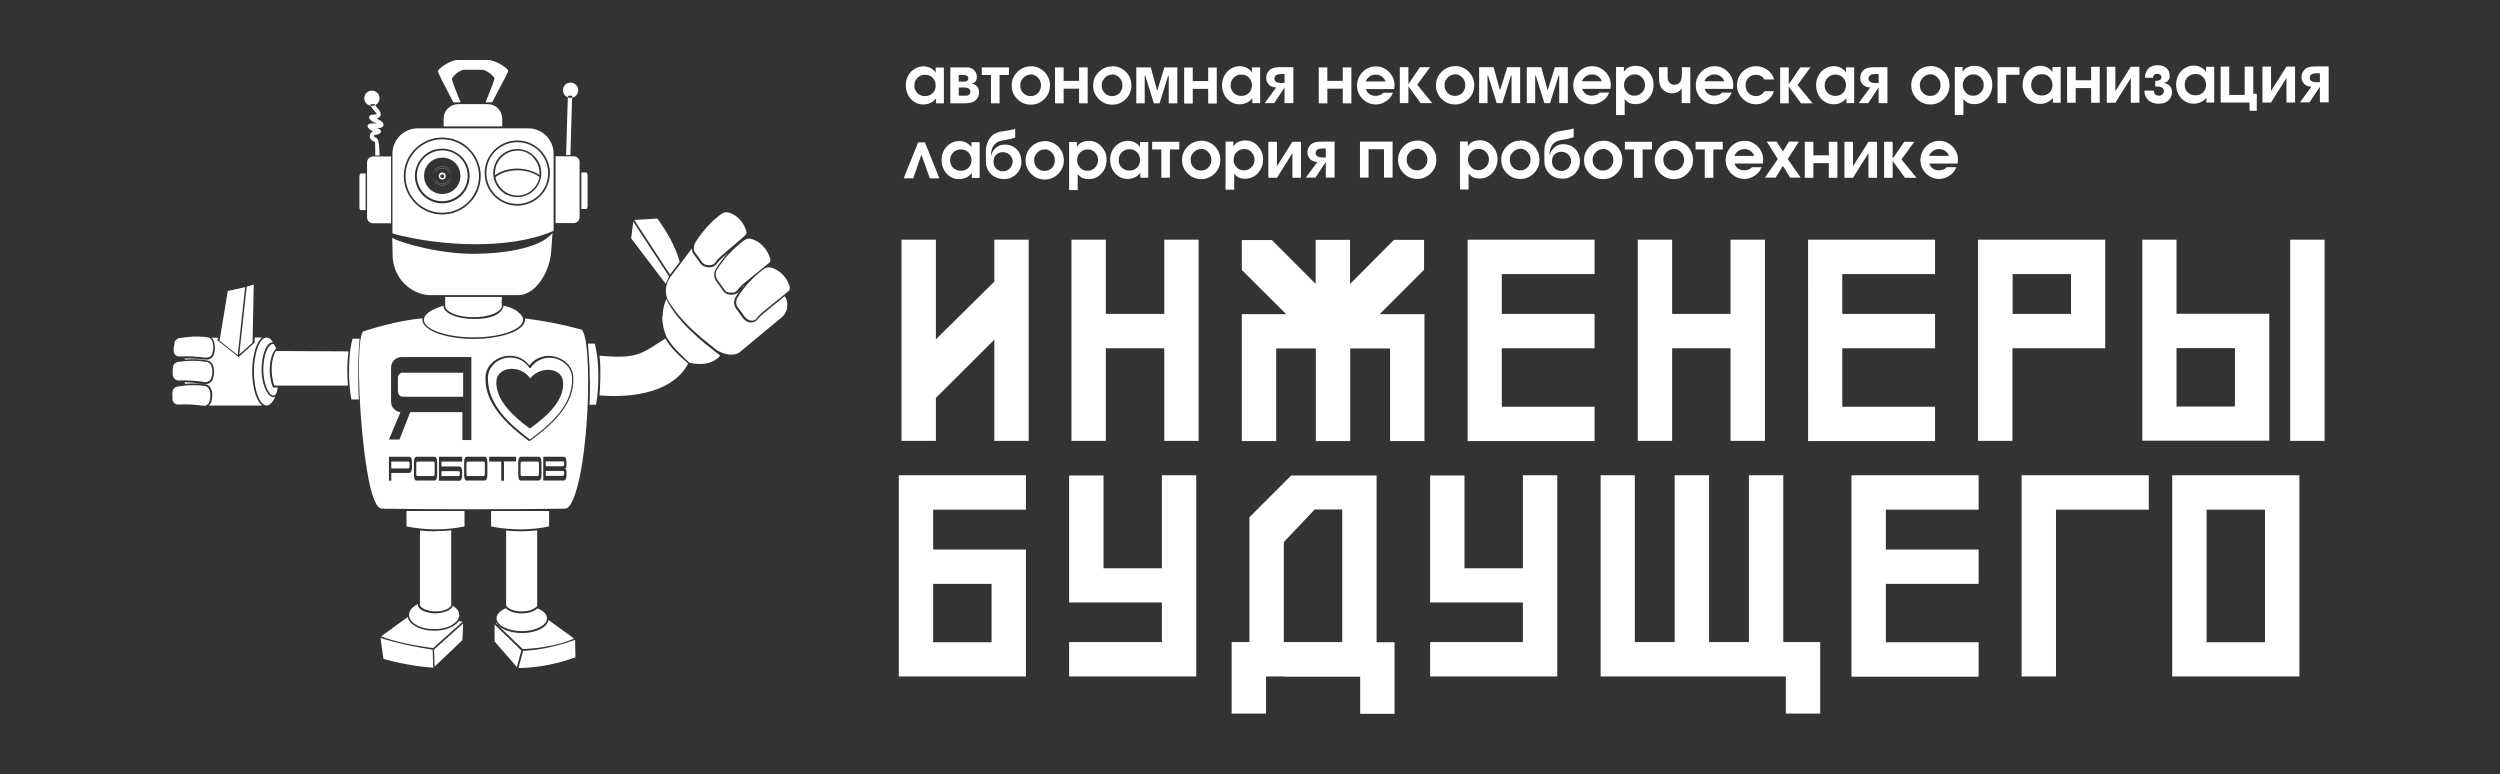 <?xml version="1.0" encoding="UTF-8"?> <svg xmlns="http://www.w3.org/2000/svg" viewBox="0 0 127.98 39.63"><rect x="0" y="0" width="127.98" height="39.63" fill="#333333" stroke="none"/><defs><style>.c{fill:#fff;fill-rule:evenodd;}</style></defs><g id="a"></g><g id="b"><path class="c" d="M20.17,12.22l-.09-.04v.02l.02,.89c.01,.57,.24,1.06,.58,1.41,.37,.38,.87,.61,1.36,.61h4.47c.43,0,.82-.26,1.12-.66,.33-.43,.55-1.02,.59-1.61l.06-.87v-.04c-.69,.86-2.81,1.05-3.82,1.06-1.84,.06-3.96-.57-4.31-.78m6.33-4.58c.34,0,.65,.14,.87,.36,.22,.22,.36,.53,.36,.87s-.14,.65-.36,.87c-.22,.22-.53,.36-.87,.36s-.65-.14-.87-.36c-.22-.22-.36-.53-.36-.87s.14-.65,.36-.87c.22-.22,.53-.36,.87-.36Zm1.12,.11c-.29-.29-.68-.46-1.12-.46s-.83,.18-1.12,.46c-.29,.29-.46,.68-.46,1.12s.18,.83,.46,1.12c.29,.29,.68,.46,1.12,.46s.83-.18,1.12-.46c.29-.29,.46-.68,.46-1.12s-.18-.83-.46-1.12Zm-1.12-.55c.46,0,.88,.19,1.18,.49s.49,.72,.49,1.18-.19,.88-.49,1.18c-.3,.3-.72,.49-1.18,.49s-.88-.19-1.18-.49c-.3-.3-.49-.72-.49-1.18s.19-.88,.49-1.18c.3-.3,.72-.49,1.18-.49Zm-2.92,.89c-.24-.24-.56-.38-.92-.38s-.69,.15-.92,.38c-.24,.24-.38,.56-.38,.92s.15,.69,.38,.92c.24,.24,.56,.38,.92,.38s.69-.15,.92-.38c.24-.24,.38-.56,.38-.92s-.15-.69-.38-.92Zm-.92-.47c.38,0,.73,.16,.99,.41,.25,.25,.41,.6,.41,.99s-.16,.73-.41,.99c-.25,.25-.6,.41-.99,.41s-.73-.16-.99-.41c-.25-.25-.41-.6-.41-.99s.16-.73,.41-.99,.6-.41,.99-.41Zm1.33,.07c-.34-.34-.81-.55-1.33-.55s-.99,.21-1.33,.55c-.34,.34-.55,.81-.55,1.33s.21,.99,.55,1.33c.34,.34,.81,.55,1.33,.55s.99-.21,1.33-.55c.34-.34,.55-.81,.55-1.33s-.21-.99-.55-1.33Zm-1.33-.64c.54,0,1.04,.22,1.39,.58,.36,.36,.58,.85,.58,1.39s-.22,1.04-.58,1.39c-.36,.36-.85,.58-1.39,.58s-1.04-.22-1.39-.58c-.36-.36-.58-.85-.58-1.39s.22-1.04,.58-1.39c.36-.36,.85-.58,1.39-.58Zm.28,1.69c-.07-.07-.17-.12-.28-.12s-.21,.04-.28,.12c-.07,.07-.12,.17-.12,.28s.04,.21,.12,.28c.07,.07,.17,.12,.28,.12s.21-.04,.28-.12c.07-.07,.12-.17,.12-.28s-.04-.21-.12-.28Zm-.28-.2c.13,0,.25,.05,.34,.14,.09,.09,.14,.21,.14,.34s-.05,.25-.14,.34c-.09,.09-.21,.14-.34,.14s-.25-.05-.34-.14c-.09-.09-.14-.21-.14-.34s.05-.25,.14-.34c.09-.09,.21-.14,.34-.14Zm.07,.42s-.04-.03-.07-.03-.05,.01-.07,.03c-.02,.02-.03,.04-.03,.07s.01,.05,.03,.07c.02,.02,.04,.03,.07,.03s.05-.01,.07-.03c.02-.02,.03-.04,.03-.07s-.01-.05-.03-.07Zm-.07-.12s.1,.02,.13,.05c.03,.03,.05,.08,.05,.13s-.02,.1-.05,.13c-.03,.03-.08,.05-.13,.05s-.1-.02-.13-.05c-.03-.03-.05-.08-.05-.13s.02-.1,.05-.13c.03-.03,.08-.05,.13-.05Zm.6-.42c-.15-.15-.36-.25-.6-.25s-.44,.09-.6,.25c-.15,.15-.25,.36-.25,.6s.09,.44,.25,.6c.15,.15,.36,.25,.6,.25s.44-.09,.6-.25c.15-.15,.25-.36,.25-.6s-.09-.44-.25-.6Zm3.81-1.84h-5.67c-.35,0-.68,.15-.91,.38-.23,.23-.38,.56-.38,.91v4.08l.07,.03c2.37,.64,5.88,.82,8.1-.12l.08-.04v-3.95c0-.35-.15-.68-.38-.91-.23-.23-.56-.38-.91-.38Zm-3.81,1.84c-.15-.15-.36-.25-.6-.25s-.44,.09-.6,.25c-.15,.15-.25,.36-.25,.6s.09,.44,.25,.6c.15,.15,.36,.25,.6,.25s.44-.09,.6-.25c.15-.15,.25-.36,.25-.6s-.09-.44-.25-.6m-.6-.34c.26,0,.49,.1,.66,.27s.27,.4,.27,.66-.1,.49-.27,.66c-.17,.17-.4,.27-.66,.27s-.49-.1-.66-.27c-.17-.17-.27-.4-.27-.66s.1-.49,.27-.66c.17-.17,.4-.27,.66-.27Zm.28,.65c-.07-.07-.17-.12-.28-.12s-.21,.04-.28,.12c-.07,.07-.12,.17-.12,.28s.04,.21,.12,.28c.07,.07,.17,.12,.28,.12s.21-.04,.28-.12c.07-.07,.12-.17,.12-.28s-.04-.21-.12-.28m-.28-.2c.13,0,.25,.05,.34,.14,.09,.09,.14,.21,.14,.34s-.05,.25-.14,.34c-.09,.09-.21,.14-.34,.14s-.25-.05-.34-.14c-.09-.09-.14-.21-.14-.34s.05-.25,.14-.34c.09-.09,.21-.14,.34-.14Zm2.72,.55c.04,.23,.16,.44,.32,.6,.21,.21,.49,.34,.81,.34s.6-.13,.81-.34c.16-.16,.28-.38,.32-.61-.3-.22-.72-.35-1.15-.34-.4,0-.8,.11-1.11,.35m1.94-1.02c-.21-.21-.49-.34-.81-.34s-.6,.13-.81,.34c-.21,.21-.34,.49-.34,.81,0,.04,0,.07,0,.11,.32-.23,.73-.34,1.12-.34,.43,0,.85,.12,1.16,.33,0-.03,0-.07,0-.1,0-.32-.13-.6-.34-.81Zm-2.34-2.72c.21,0,.4,.08,.53,.22,.14,.14,.22,.32,.22,.53v.39h-3v-.39c0-.21,.08-.4,.22-.53,.14-.14,.32-.22,.53-.22h1.49m-1.74-.09c-.04-.08-.12-.24-.22-.42-.25-.48-.6-1.15-.58-1.19,.07-.11,.26-.26,.46-.37,.19-.11,.4-.19,.53-.19h1.61c.13,0,.35,.08,.56,.19,.2,.11,.38,.24,.45,.35,.02,.03-.32,.68-.58,1.16-.11,.21-.2,.38-.24,.47h-.34c.03-.07,.07-.18,.12-.31,.15-.37,.35-.88,.33-.93-.05-.09-.16-.2-.28-.28-.13-.09-.27-.15-.35-.15h-.92c-.09,0-.22,.07-.34,.15-.12,.09-.24,.21-.28,.3-.03,.06,.18,.58,.33,.95l.11,.27h-.35m6.13,2.76c.09,0,.16,.03,.22,.09,.06,.06,.09,.13,.09,.22v2.8c0,.09-.03,.16-.09,.22-.06,.06-.13,.09-.22,.09h-.92v-3.42h.92m.65,.82s.03,.01,.04,.04c.02,.03,.03,.07,.03,.12v1.57s-.01,.09-.03,.12c-.01,.02-.03,.03-.04,.03h-.25v-1.87h.25m-9.99,2.6h-.92c-.09,0-.16-.03-.22-.09-.06-.06-.09-.13-.09-.22v-2.8c0-.09,.03-.16,.09-.22,.06-.06,.13-.09,.22-.09h.92v3.42Zm9.27-6.52l-.09,3.03h-.22l.09-3.04h.22Zm-.08-.68c.21,0,.39,.17,.39,.39s-.17,.39-.39,.39-.39-.17-.39-.39,.17-.39,.39-.39m-10.04,1.08s.07,.13,.14,.21c.07,.08,.13,.15,.16,.23,.05,.13,.02,.24-.17,.32h-.02s.32,.14,.35,.28c.02,.09-.03,.17-.18,.2-.03,0-.09,0-.16,0,.09,.03,.2,.09,.21,.16,.01,.09-.06,.17-.31,.2-.02,0-.03,.01-.04,.02,0,0,0,.02,0,.03,0,.01,0,.02,0,.03,.01,.02,.04,.04,.08,.05,.19,.04,.19,.6,.2,.85v.07h-.22v-.07c0-.19,0-.63-.02-.63-.11-.03-.19-.09-.23-.16-.02-.04-.03-.09-.03-.14,0-.05,.02-.09,.04-.14,.03-.04,.07-.08,.12-.1h-.01c-.24-.13-.29-.23-.25-.32,.06-.11,.3-.09,.47-.07l-.18-.08c-.22-.12-.25-.22-.21-.3,.05-.1,.27-.09,.35-.09,.02,0,.03-.02,.03-.02-.02-.04-.07-.1-.12-.16-.1-.11-.2-.22-.2-.35h.22Zm7.34,10.66c.17,.12,.27,.26,.27,.4,0,.24-.28,.46-.73,.63-.46,.17-1.1,.27-1.81,.27s-1.35-.11-1.81-.27c-.45-.16-.73-.39-.73-.63,0-.14,.1-.28,.27-.4,.18-.12,.43-.23,.73-.32h0c0,.2,.18,.37,.47,.49,.28,.12,.66,.19,1.08,.19,.17,0,.53,0,.86-.1,.32-.09,.61-.26,.67-.59,.31,.08,.57,.19,.74,.32m-.83-.76c0,.13-.02,.3,0,.42v.03c0,.16-.16,.3-.41,.41-.27,.11-.63,.18-1.04,.18s-.78-.07-1.04-.18c-.25-.11-.41-.25-.41-.41v-.45h2.9m-5.06,3.88h3.08v1.23h-3.08c-.15,0-.26-.12-.26-.27v-.7c0-.15,.12-.27,.26-.27m-.08-.79h3.58v4.25h-.46v-1.43h-2.67l-.55,1.4h-.54l.59-1.4c-.27-.03-.48-.25-.48-.53v-1.76c0-.29,.24-.53,.53-.53Zm8.3,6.32h-1.04v-1.22h1.04c.1,0,.15,.1,.15,.29v.14c0,.1-.03,.16-.08,.18,.05,.02,.08,.07,.08,.17v.15c0,.19-.05,.29-.15,.29Zm-.02-.24s.05-.03,.05-.1v-.05c0-.07-.02-.1-.05-.1h-.89v.25h.89Zm-.89-.49h.89s.05-.03,.05-.1v-.05c0-.06-.02-.1-.05-.1h-.89v.25Zm-1.26,.74c-.1,0-.15-.1-.15-.3v-.64c0-.2,.05-.29,.15-.29h.89c.1,0,.15,.1,.15,.3v.63c0,.19-.05,.29-.15,.29h-.89Zm.91-.34v-.54c0-.07-.02-.1-.05-.1h-.84s-.05,.03-.05,.1v.54c0,.07,.02,.1,.05,.1h.84s.05-.03,.05-.1Zm-1.78,.34h-.15v-.98h-.62v-.25h1.38v.24h-.62v.98Zm-1.9,0c-.1,0-.15-.1-.15-.3v-.64c0-.2,.05-.29,.15-.29h.89c.1,0,.15,.1,.15,.3v.63c0,.19-.05,.29-.15,.29h-.89Zm.91-.34v-.54c0-.07-.02-.1-.05-.1h-.84s-.05,.03-.05,.1v.54c0,.07,.02,.1,.05,.1h.84s.05-.03,.05-.1Zm-2.22,.1h.89s.05-.03,.05-.1v-.05c0-.06-.02-.1-.05-.1h-.89v.25Zm1.06-.06c0,.2-.05,.3-.15,.3h-1.04v-1.23h1.19v.25h-1.06v.25h.91c.1,0,.15,.1,.15,.29v.14Zm-2.32,.3c-.1,0-.15-.1-.15-.3v-.64c0-.2,.05-.29,.15-.29h.89c.1,0,.15,.1,.15,.3v.63c0,.19-.05,.29-.15,.29h-.89Zm.91-.34v-.54c0-.07-.02-.1-.05-.1h-.84s-.05,.03-.05,.1v.54c0,.07,.02,.1,.05,.1h.84s.05-.03,.05-.1Zm-2.22-.05v.39h-.12v-1.23h1.03c.1,0,.15,.1,.15,.29v.24c0,.2-.05,.3-.15,.3h-.91Zm.89-.59h-.89v.35h.89s.05-.04,.05-.1v-.15c0-.06-.02-.1-.05-.1Zm6.18-4.92c.17-.23,.39-.37,.63-.44,.23-.07,.48-.07,.72,0,.23,.06,.45,.19,.61,.36,.17,.18,.28,.43,.29,.71,.03,.66-.22,1.25-.63,1.78-.41,.53-.98,1.01-1.59,1.45-.02,.01-.04,.01-.06,0-.56-.41-1.12-.88-1.54-1.42-.42-.54-.7-1.15-.68-1.81,0-.29,.12-.54,.29-.72,.16-.17,.37-.3,.6-.36,.23-.06,.48-.07,.71,0,.25,.07,.48,.22,.66,.46Zm-7.03-2.15c-.51,.11-1,.25-1.48,.41-.33,.32-.26,3.61,.06,6.15,.09,.69,.19,1.33,.31,1.84,.12,.5,.27,.84,.41,1l.15,.08c2.36,.04,6.86,.04,9.38,0,.13,0,.23-.08,.34-.28,.32-.56,.56-1.76,.7-3.11,.15-1.35,.2-2.85,.15-3.99-.04-.97-.15-1.68-.33-1.79-.47-.13-.95-.24-1.44-.34-.48-.09-.96-.17-1.44-.23,0,.02,0,.04,0,.06,0,.28-.3,.53-.79,.71-.47,.17-1.13,.28-1.84,.28s-1.37-.11-1.84-.28c-.49-.18-.79-.43-.79-.71,0-.02,0-.05,0-.07h0c-.53,.06-1.05,.15-1.55,.26Zm10.38,1.04c.1,.36,.17,.91,.18,1.49,.01,.57-.03,1.16-.12,1.63h-.33c.02-.54,.03-1.03,.01-1.54-.01-.51-.05-1.02-.09-1.59h.36m3.6-.27c.26,.49,.68,.86,1.03,1.17l.14,.12c-1.02,1.94-4.15,1.67-4.54,1.63,.02-.23,.09-1.4,0-2.03,1.76,.16,2.09-.05,3.06-.68l.33-.21m-.16-1.11c0-.29,.06-.6,.19-.9,.27,.56,.71,1.1,1.2,1.58,.51,.5,1.07,.94,1.56,1.31-.12,.16-.34,.31-.64,.39-.25,.06-.56,.07-.92-.02h-.02c-.44-.42-.89-.82-1.17-1.33-.13-.3-.22-.65-.22-1.03m4.18-1.6c-.15,.18-.28,.36-.41,.57-.06,.1-.09,.21-.09,.32,0,.11,.04,.22,.11,.31l.33,.46s.07,.09,.12,.12c.08,.07,.18,.11,.27,.12,.1,0,.19-.01,.28-.07,.03-.02,.06-.05,.08-.08,.02-.03,.08-.09,.13-.14,.04-.05,.09-.09,.11-.11l1.16-.95c.04,.06,.06,.11,.09,.17,.04,.1,.05,.22,.04,.34,0,.12-.04,.23-.09,.33-.05,.1-.12,.19-.21,.26l-2.12,1.76c-.14,.12-.35,.15-.56,.13-.25-.03-.51-.13-.68-.27-.49-.38-.93-.74-1.33-1.13-.4-.39-.77-.82-1.1-1.36-.1-.16-.13-.38-.12-.59,.02-.23,.1-.46,.23-.62l1.1-1.46c0,.1,.02,.19,.08,.27l.36,.5s.06,.07,.1,.1c.09,.06,.21,.09,.32,.1,.12,0,.23-.02,.32-.09,.03-.02,.06-.05,.09-.09,.02-.03,.07-.09,.12-.15,.04-.05,.08-.09,.11-.11l.34-.29c-.22,.24-.42,.5-.61,.8-.06,.1-.09,.21-.09,.32,0,.11,.04,.22,.11,.32l.37,.52c.06,.08,.14,.13,.23,.15,.11,.03,.24,.02,.34,0,.12-.02,.21-.13,.31-.25,.06-.07,.11-.14,.17-.19l.02-.02m-3.86-.46l-.17,.38-1.77-2.33,.11-.85,1.83,2.8Zm-.59-2.95c.26,.36,.49,.72,.68,1.08,.19,.37,.35,.74,.46,1.12l-.5,.66-1.83-2.8,1.19-.07Zm1.92,1.73c-.05-.07-.07-.16-.06-.25,0-.11,.05-.23,.11-.32,.17-.27,.37-.52,.57-.75,.23-.25,.47-.46,.72-.65,.07-.05,.14-.08,.21-.09,.08-.01,.15,0,.23,.03,.23,.08,.4,.21,.53,.36,.17,.19,.27,.4,.32,.58,.01,.04,.01,.08,0,.12-.01,.04-.04,.07-.07,.1l-1.29,1.11s-.07,.07-.12,.12c-.05,.06-.1,.12-.12,.16-.02,.03-.04,.05-.06,.06-.07,.05-.17,.07-.26,.07-.1,0-.2-.03-.27-.08-.03-.02-.06-.05-.08-.08l-.36-.5m1.15,1.4c-.06-.08-.09-.18-.09-.27,0-.09,.02-.19,.08-.27,.18-.29,.38-.55,.6-.78,.24-.26,.49-.48,.75-.68,.07-.05,.14-.08,.22-.1,.08-.01,.16,0,.24,.03,.24,.09,.42,.22,.56,.38,.18,.2,.28,.42,.34,.61,.01,.04,.01,.09,0,.13-.01,.04-.04,.08-.07,.1l-1.33,1.08c-.07,.06-.13,.13-.19,.2-.08,.1-.17,.2-.25,.22-.09,.01-.21,.02-.31,0-.07-.02-.14-.06-.18-.12l-.37-.52m1.05,1.42c-.06-.08-.09-.17-.09-.26,0-.09,.02-.18,.07-.27,.18-.28,.37-.54,.59-.77,.23-.25,.48-.47,.74-.67,.07-.05,.14-.08,.22-.09,.08-.01,.16,0,.24,.03,.23,.09,.41,.22,.55,.37,.17,.19,.28,.41,.33,.6,.01,.04,.01,.09,0,.12-.01,.04-.04,.07-.07,.1l-1.38,1.12s-.07,.07-.12,.12c-.05,.06-.11,.12-.13,.15-.02,.02-.04,.05-.06,.06-.06,.05-.14,.06-.22,.05-.08,0-.16-.04-.23-.1-.04-.03-.07-.06-.1-.1l-.33-.46m-14.01,11.2c-.47,.1-.96,.15-1.47,.15s-.99-.05-1.5-.15v-.79h2.97v.79Zm4.33,0c-.47,.1-.96,.15-1.47,.15s-.99-.05-1.5-.15v-.79h2.97v.79Zm-5.79,.24c.26,0,.53-.01,.78-.04v3.85c-.04,.06-.1,.11-.16,.15-.18,.11-.42,.16-.67,.15-.24,0-.48-.07-.64-.17-.05-.04-.1-.08-.13-.12v-3.85c.25,.03,.53,.04,.81,.04m1.1,4c.06,.09,.1,.18,.1,.28,0,.2-.14,.37-.37,.51-.23,.14-.56,.22-.92,.22s-.68-.08-.91-.22c-.23-.13-.37-.31-.37-.51,0-.12,.05-.22,.13-.32,.08-.09,.19-.17,.33-.24v.12h0c.04,.07,.09,.13,.16,.17,.17,.12,.43,.18,.69,.19,.26,0,.52-.05,.72-.16,.08-.05,.15-.11,.2-.18h0v-.06c.09,.06,.17,.13,.23,.2m-1.23,1.98c-.44-.06-.93-.14-1.4-.24-.45-.1-.88-.21-1.26-.36l1.36-.99c.04,.19,.2,.36,.42,.48,.24,.14,.57,.22,.94,.22,.29,0,.55-.05,.77-.14,.22-.09,.39-.21,.49-.36l.19,.04-1.5,1.34Zm0,1c-.44-.03-.86-.08-1.27-.16-.42-.07-.84-.17-1.27-.29l-.15-1.07c.44,.14,.88,.25,1.32,.35,.45,.1,.9,.18,1.35,.25l.03,.92Zm1.5-1.41l-1.42,1.36-.03-.88,1.49-1.33-.04,.86Zm3.84-1.76s-.07,.09-.13,.12c-.16,.11-.4,.17-.64,.17-.24,0-.49-.04-.67-.15-.06-.04-.12-.09-.16-.15v-3.84c.25,.03,.51,.04,.76,.04,.29,0,.58-.02,.83-.05v3.85Zm.36,.35c.08,.09,.13,.18,.13,.29,0,.18-.14,.34-.37,.46-.23,.12-.56,.2-.92,.2s-.68-.08-.92-.2c-.23-.12-.37-.28-.37-.46,0-.1,.05-.2,.13-.28,.08-.09,.2-.17,.35-.23l.02,.02c.19,.17,.5,.25,.81,.24,.31,0,.61-.09,.78-.25h.01c.15,.05,.27,.13,.35,.22m-2.46,.52c.09,.15,.26,.28,.48,.37,.23,.09,.52,.15,.83,.15,.37,0,.71-.08,.96-.21,.22-.12,.37-.28,.4-.46l1.31,.95c-.33,.15-.72,.27-1.12,.35-.5,.11-1.02,.17-1.51,.19l-1.39-1.34h.04Zm1.05,2.26l-1.14-1.31v-.87l1.37,1.33-.23,.85Zm.32-.83c.47-.02,.93-.09,1.38-.19,.44-.1,.87-.23,1.28-.37l.02,.89c-.42,.15-.86,.28-1.34,.38-.48,.1-1,.16-1.58,.17l.24-.87m.36-13.95c.15-.2,.36-.33,.59-.4,.17-.05,.36-.06,.52-.03,.17,.03,.31,.11,.42,.22,.09,.1,.15,.24,.16,.41,.02,.48-.18,.9-.5,1.29-.31,.39-.74,.73-1.17,1.05-.02,.01-.04,.01-.06,0-.4-.29-.82-.64-1.15-1.04-.33-.4-.55-.85-.54-1.33,0-.18,.07-.33,.18-.44,.11-.11,.25-.18,.42-.21,.16-.03,.34-.02,.52,.03,.24,.07,.46,.22,.62,.45m.64-1.01c-.24,.07-.46,.22-.62,.46,0,0,0,0-.01,.01-.02,.01-.05,0-.06-.01-.17-.25-.4-.41-.65-.48-.22-.06-.45-.06-.66,0-.21,.06-.41,.17-.55,.34-.16,.17-.26,.4-.26,.67-.01,.65,.25,1.23,.66,1.76,.41,.52,.95,.98,1.49,1.38,.59-.43,1.15-.9,1.54-1.41,.4-.52,.64-1.09,.62-1.73-.01-.27-.11-.49-.27-.66-.15-.16-.35-.28-.56-.34-.22-.06-.45-.06-.67,0Zm-9.38-1.03c-.05,.57-.07,1.08-.07,1.58,0,.5,0,1,.03,1.53h-.38c-.09-.47-.13-1.06-.12-1.62,.01-.58,.07-1.13,.18-1.49h.36m-.57,.64c-.04,.3-.06,.59-.06,.88,0,.29,.01,.58,.03,.88h-3.76c-.1-.23-.15-.59-.14-.95,.02-.3,.08-.61,.22-.82l3.7,.02m-3.77-.31s.06,.11,.08,.2h-.06v.02c-.17,.23-.25,.56-.27,.89-.02,.39,.05,.78,.16,1.02v.03h.26c-.02,.05-.03,.1-.04,.14-.04,.17-.07,.27-.21,.27-.11,0-.23-.16-.34-.42-.09-.24-.16-.55-.16-.9,0-.37,.06-.71,.16-.95,.09-.23,.21-.37,.34-.37h0s.05,.02,.08,.07m-.2-.3s.08,.08,.11,.14c-.17,0-.32,.16-.42,.43-.1,.25-.16,.6-.16,.98,0,.36,.07,.69,.17,.93,.12,.29,.28,.47,.42,.47,.04,0,.08,0,.11-.02-.04,.08-.07,.16-.12,.22-.1,.14-.2,.23-.32,.23-.17,0-.33-.19-.45-.49-.12-.32-.2-.76-.2-1.25s.08-.93,.2-1.25c.12-.31,.28-.49,.45-.49,.07,0,.14,.03,.21,.09m-2.7,.07l1.06,.84c.27-.25,.54-.5,.82-.74v-.26h.38c-.12,.09-.22,.25-.3,.46-.13,.33-.21,.78-.21,1.28s.08,.95,.21,1.28c.08,.21,.19,.37,.3,.46h-2.74c.07-.05,.12-.11,.14-.19,.03-.1,.05-.23,.05-.35,0-.11-.02-.23-.07-.33-.03-.06-.07-.11-.12-.15-.05-.04-.11-.06-.18-.07-.17-.03-.34-.04-.52-.04-.17,0-.34,0-.52,.02v-.08c.16,0,.33,.01,.49,.03,.18,.02,.35,.04,.52,.06,.09,.01,.19,0,.26-.05,.08-.05,.14-.12,.17-.21,.04-.11,.06-.24,.06-.37,0-.12-.02-.24-.06-.34-.03-.06-.07-.12-.12-.16-.05-.04-.11-.07-.18-.08-.18-.03-.37-.05-.57-.06-.19,0-.38,0-.57,.02v-.06c.17,0,.35,0,.52,.01,.19,.01,.37,.03,.55,.05,.09,.01,.19-.01,.26-.06,.08-.05,.13-.12,.16-.21,.04-.11,.06-.24,.05-.37,0-.12-.02-.24-.07-.34-.02-.06-.06-.1-.1-.14h.33l-.03,.16Zm-2.25,.33c0-.06,.01-.13,.02-.2,.01-.07,.04-.13,.08-.17,.04-.04,.1-.08,.17-.09,.25-.04,.5-.07,.75-.08,.24,0,.47,0,.7,.04,.05,0,.1,.03,.14,.06,.04,.03,.07,.07,.09,.12,.04,.1,.06,.2,.06,.31,0,.12-.02,.24-.05,.34-.02,.07-.07,.13-.13,.16-.06,.04-.13,.05-.2,.05-.21-.02-.43-.05-.65-.06-.22-.01-.45-.01-.67,0-.04,0-.08,0-.12-.01-.04-.01-.07-.03-.11-.06-.03-.03-.06-.06-.07-.1-.02-.04-.03-.08-.03-.12,0-.06,0-.13,0-.19m-.05,1.21c0-.07,.01-.13,.02-.2,.01-.07,.04-.13,.09-.17,.04-.04,.1-.07,.17-.08,.25-.04,.5-.06,.76-.06,.24,0,.47,.02,.7,.06,.05,0,.1,.03,.14,.06,.04,.03,.07,.07,.09,.12,.04,.1,.06,.2,.06,.31,0,.12-.02,.24-.06,.34-.02,.07-.07,.13-.13,.16-.06,.04-.13,.05-.2,.04-.21-.03-.43-.06-.65-.07-.22-.02-.45-.02-.67-.01-.04,0-.08,0-.12-.02-.04-.01-.07-.04-.1-.07-.03-.03-.06-.06-.07-.1-.02-.04-.03-.08-.03-.12,0-.06,0-.13,0-.19m-.02,1.24c0-.06,.01-.13,.02-.19,0-.06,.04-.12,.08-.16,.04-.04,.1-.07,.16-.08,.24-.04,.48-.07,.73-.07,.23,0,.46,0,.67,.04,.05,0,.1,.03,.14,.06,.04,.03,.07,.07,.09,.12,.04,.09,.06,.19,.06,.3,0,.12-.02,.23-.05,.33-.02,.07-.07,.12-.12,.16-.06,.04-.12,.05-.19,.04-.2-.02-.41-.05-.62-.06-.21-.01-.43-.01-.64,0-.04,0-.08,0-.12-.01-.04-.01-.07-.03-.1-.06-.03-.03-.05-.06-.07-.09-.02-.03-.03-.07-.03-.11,0-.06,0-.12,0-.19m2.41-2.81l.42-2.54,.89-.2-.38,3.48-.93-.74Zm1.75-2.87l-.06,2.97-.68,.61,.38-3.47,.35-.11Zm5.73-3.81h-.25s-.03-.01-.04-.03c-.02-.03-.03-.07-.03-.12v-1.57s.01-.09,.03-.12c.01-.02,.03-.04,.04-.04h.25v1.87Zm.32-6.12c.21,0,.39,.17,.39,.39s-.17,.39-.39,.39-.39-.17-.39-.39,.17-.39,.39-.39m28.86-.25c0-.11-.02-.2-.07-.29-.04-.08-.11-.15-.19-.2-.08-.05-.17-.07-.28-.07s-.2,.02-.28,.07c-.08,.05-.15,.11-.2,.2-.05,.08-.07,.18-.07,.29,0,.1,.02,.19,.07,.27,.05,.08,.11,.15,.2,.19,.08,.05,.18,.07,.28,.07s.19-.02,.28-.07c.08-.05,.15-.11,.19-.19,.05-.08,.07-.17,.07-.28m.42-.93v1.84h-.4v-.25c-.05,.06-.09,.1-.13,.13-.03,.03-.08,.06-.14,.09-.12,.06-.24,.09-.38,.09-.17,0-.32-.04-.46-.13-.14-.09-.24-.2-.32-.35-.08-.15-.12-.32-.12-.5s.04-.34,.12-.49c.08-.15,.19-.27,.33-.35,.14-.09,.29-.13,.46-.13,.14,0,.25,.03,.35,.08,.05,.03,.1,.06,.14,.09,.04,.03,.08,.08,.13,.15v-.26h.4Zm.76,.73h.3c.06,0,.1-.02,.14-.05,.04-.03,.05-.07,.05-.12,0-.04-.01-.08-.04-.11-.01-.01-.04-.03-.07-.04-.02,0-.04-.01-.08-.02h-.3v.34Zm0,.72h.36s.03,0,.06,0c.05-.01,.1-.03,.13-.07,.03-.03,.05-.08,.05-.13,0-.04-.01-.08-.04-.12-.03-.04-.07-.06-.11-.08-.05-.01-.11-.02-.2-.02h-.25v.42Zm-.43,.39v-1.84h.5c.21,0,.34,0,.38,0,.08,0,.15,.03,.22,.06,.08,.04,.14,.1,.19,.18,.05,.08,.07,.16,.07,.24,0,.12-.04,.22-.11,.28-.03,.03-.07,.05-.14,.08,.06,.01,.1,.02,.13,.04,.07,.03,.13,.08,.17,.15s.06,.15,.06,.25c0,.18-.07,.32-.22,.44-.12,.08-.29,.12-.51,.12h-.73Zm2.08-1.45h-.47v-.39h1.39v.39h-.48v1.45h-.44v-1.45Zm2.03-.02c-.1,0-.19,.03-.27,.08-.08,.05-.14,.12-.19,.2-.05,.08-.07,.17-.07,.27,0,.16,.05,.29,.15,.39,.1,.11,.23,.16,.38,.16,.1,0,.19-.02,.27-.07,.08-.05,.15-.11,.19-.2,.05-.08,.07-.17,.07-.28s-.02-.19-.07-.28c-.05-.08-.11-.15-.19-.2-.08-.05-.17-.08-.26-.08h-.01Zm0-.43c.18,0,.35,.04,.5,.13,.15,.09,.27,.2,.36,.36,.09,.15,.13,.32,.13,.5s-.04,.34-.13,.49c-.09,.15-.21,.27-.36,.36-.15,.09-.31,.13-.49,.13s-.34-.04-.49-.13c-.15-.09-.27-.21-.36-.36-.09-.15-.13-.31-.13-.49s.04-.34,.13-.49c.09-.15,.21-.27,.36-.36,.15-.09,.31-.13,.48-.13Zm2.48,.75v-.69h.44v1.84h-.44v-.75h-.79v.75h-.44v-1.84h.44v.69h.79Zm1.69-.32c-.1,0-.19,.03-.27,.08-.08,.05-.14,.12-.19,.2-.05,.08-.07,.17-.07,.27,0,.16,.05,.29,.15,.39,.1,.11,.23,.16,.38,.16,.1,0,.19-.02,.27-.07,.08-.05,.15-.11,.19-.2,.05-.08,.07-.17,.07-.28s-.02-.19-.07-.28c-.05-.08-.11-.15-.19-.2-.08-.05-.17-.08-.26-.08h-.01Zm0-.43c.18,0,.35,.04,.5,.13,.15,.09,.27,.2,.36,.36,.09,.15,.13,.32,.13,.5s-.04,.34-.13,.49c-.09,.15-.21,.27-.36,.36-.15,.09-.31,.13-.49,.13s-.34-.04-.49-.13c-.15-.09-.27-.21-.36-.36-.09-.15-.13-.31-.13-.49s.04-.34,.13-.49c.09-.15,.21-.27,.36-.36,.15-.09,.31-.13,.48-.13Zm1.24,1.9v-1.84h.74l.32,1.16h.02l.36-1.16h.66v1.84h-.44v-1.41h-.03l-.44,1.41h-.29l-.44-1.41h-.03v1.41h-.44Zm3.68-1.14v-.69h.44v1.84h-.44v-.75h-.79v.75h-.44v-1.84h.44v.69h.79Zm2.24,.23c0-.11-.02-.2-.07-.29-.04-.08-.11-.15-.19-.2-.08-.05-.17-.07-.28-.07s-.2,.02-.28,.07c-.08,.05-.15,.11-.2,.2-.05,.08-.07,.18-.07,.29,0,.1,.02,.19,.07,.27,.05,.08,.11,.15,.2,.19,.08,.05,.18,.07,.28,.07s.19-.02,.28-.07c.08-.05,.15-.11,.19-.19s.07-.17,.07-.28m.42-.93v1.84h-.4v-.25c-.05,.06-.09,.1-.13,.13-.03,.03-.08,.06-.14,.09-.12,.06-.24,.09-.38,.09-.17,0-.32-.04-.46-.13-.14-.09-.24-.2-.32-.35-.08-.15-.12-.32-.12-.5s.04-.34,.12-.49c.08-.15,.19-.27,.33-.35,.14-.09,.29-.13,.46-.13,.14,0,.25,.03,.35,.08,.05,.03,.1,.06,.14,.09,.04,.03,.08,.08,.13,.15v-.26h.4Zm1.25,.82v-.47h-.16c-.11,0-.2,.02-.26,.05-.06,.04-.1,.11-.1,.18,0,.15,.12,.23,.35,.23h.16Zm.44,1.02h-.44v-.8l-.53,.8h-.49l.59-.8c-.08,0-.15-.02-.21-.04-.09-.03-.16-.09-.22-.18-.06-.08-.08-.18-.08-.28,0-.16,.06-.28,.17-.39,.06-.06,.14-.09,.23-.12s.21-.03,.38-.03h.61v1.84Zm2.54-1.14v-.69h.44v1.84h-.44v-.75h-.79v.75h-.44v-1.84h.44v.69h.79Zm1.18,.03h1.01c-.03-.08-.06-.14-.11-.18-.1-.11-.23-.17-.39-.17s-.31,.06-.42,.19c-.04,.04-.07,.1-.1,.16m1.44,.39h-1.43c.03,.08,.07,.14,.1,.18,.1,.11,.23,.17,.39,.17,.09,0,.18-.02,.26-.05,.05-.02,.1-.06,.15-.11h.49c-.05,.12-.1,.2-.16,.27-.09,.1-.21,.18-.33,.24-.13,.06-.26,.09-.39,.09-.17,0-.33-.04-.48-.13-.15-.09-.27-.21-.35-.35-.09-.15-.13-.31-.13-.49s.04-.34,.13-.49c.09-.15,.2-.27,.35-.36,.15-.09,.31-.13,.49-.13s.33,.04,.47,.13c.15,.09,.26,.2,.35,.35,.09,.15,.13,.31,.13,.48,0,.03,0,.09-.02,.18v.04Zm.31,.72v-1.84h.44v.87l.59-.87h.52l-.66,.9,.77,.94h-.59l-.63-.86v.86h-.44Zm2.82-1.47c-.1,0-.19,.03-.27,.08-.08,.05-.14,.12-.19,.2-.05,.08-.07,.17-.07,.27,0,.16,.05,.29,.15,.39,.1,.11,.23,.16,.38,.16,.1,0,.19-.02,.27-.07,.08-.05,.15-.11,.19-.2,.05-.08,.07-.17,.07-.28s-.02-.19-.07-.28c-.05-.08-.11-.15-.19-.2-.08-.05-.17-.08-.26-.08h-.01Zm0-.43c.18,0,.35,.04,.5,.13,.15,.09,.27,.2,.36,.36,.09,.15,.13,.32,.13,.5s-.04,.34-.13,.49c-.09,.15-.21,.27-.36,.36-.15,.09-.31,.13-.49,.13s-.34-.04-.49-.13-.27-.21-.36-.36c-.09-.15-.13-.31-.13-.49s.04-.34,.13-.49c.09-.15,.21-.27,.36-.36,.15-.09,.31-.13,.48-.13Zm1.24,1.9v-1.84h.74l.32,1.16h.02l.36-1.16h.66v1.84h-.44v-1.41h-.03l-.44,1.41h-.29l-.44-1.41h-.03v1.41h-.44Zm2.44,0v-1.84h.74l.32,1.16h.02l.36-1.16h.66v1.84h-.44v-1.41h-.03l-.44,1.41h-.29l-.44-1.41h-.03v1.41h-.44Zm2.83-1.12h1.01c-.03-.08-.06-.14-.11-.18-.1-.11-.23-.17-.39-.17-.17,0-.31,.06-.42,.19-.04,.04-.07,.1-.1,.16m1.44,.39h-1.43c.03,.08,.07,.14,.1,.18,.1,.11,.23,.17,.39,.17,.09,0,.18-.02,.26-.05,.05-.02,.1-.06,.15-.11h.49c-.05,.12-.1,.2-.16,.27-.09,.1-.21,.18-.33,.24-.13,.06-.26,.09-.39,.09-.17,0-.33-.04-.48-.13-.15-.09-.27-.21-.35-.35-.09-.15-.13-.31-.13-.49s.04-.34,.13-.49c.09-.15,.2-.27,.35-.36,.15-.09,.31-.13,.49-.13s.33,.04,.47,.13c.15,.09,.26,.2,.35,.35,.09,.15,.13,.31,.13,.48,0,.03,0,.09-.02,.18v.04Zm1.27-.74c-.1,0-.2,.02-.28,.07-.08,.05-.15,.11-.2,.2-.05,.08-.07,.18-.07,.28s.02,.19,.07,.27c.05,.08,.11,.15,.19,.2,.08,.05,.17,.07,.27,.07s.19-.02,.27-.07c.08-.05,.15-.12,.2-.2,.05-.08,.07-.18,.07-.28s-.02-.19-.07-.27c-.05-.08-.11-.15-.19-.2-.08-.05-.17-.07-.26-.07m-.96,2.08V3.43h.4v.24c.05-.06,.09-.11,.12-.14,.03-.03,.07-.06,.12-.08,.1-.05,.22-.08,.36-.08,.13,0,.25,.02,.36,.07,.11,.05,.21,.12,.29,.21,.08,.09,.15,.19,.2,.31,.05,.12,.07,.25,.07,.38,0,.18-.04,.35-.12,.5-.08,.15-.19,.27-.33,.36-.14,.09-.3,.13-.47,.13-.12,0-.23-.02-.32-.06-.07-.03-.15-.1-.24-.19v.81h-.44Zm3.36-2.45h.44v1.84h-.44v-.76c-.03,.06-.07,.1-.12,.14-.05,.04-.1,.07-.17,.09-.06,.02-.13,.03-.2,.03-.11,0-.21-.02-.3-.07-.09-.04-.17-.11-.23-.18-.05-.07-.09-.15-.11-.24-.02-.09-.03-.21-.03-.37v-.48h.44v.54c0,.11,.03,.19,.1,.26,.06,.07,.15,.1,.25,.1,.13,0,.23-.05,.29-.14,.06-.09,.09-.24,.09-.43v-.34Zm1.17,.72h1.01c-.03-.08-.06-.14-.11-.18-.1-.11-.23-.17-.39-.17s-.31,.06-.42,.19c-.04,.04-.07,.1-.1,.16m1.44,.39h-1.43c.03,.08,.07,.14,.1,.18,.1,.11,.23,.17,.39,.17,.09,0,.18-.02,.26-.05,.05-.02,.1-.06,.15-.11h.49c-.05,.12-.1,.2-.16,.27-.09,.1-.21,.18-.33,.24-.13,.06-.26,.09-.39,.09-.17,0-.33-.04-.48-.13-.15-.09-.27-.21-.35-.35-.09-.15-.13-.31-.13-.49s.04-.34,.13-.49c.09-.15,.2-.27,.35-.36,.15-.09,.31-.13,.49-.13s.33,.04,.47,.13c.15,.09,.26,.2,.35,.35,.09,.15,.13,.31,.13,.48,0,.03,0,.09-.02,.18v.04Zm1.62,.12h.5c-.03,.08-.06,.15-.08,.19-.02,.04-.06,.09-.1,.14-.09,.11-.21,.19-.33,.25-.13,.06-.26,.09-.4,.09-.18,0-.34-.04-.49-.13-.15-.09-.27-.21-.36-.36-.09-.15-.13-.32-.13-.49s.04-.34,.13-.49c.09-.15,.21-.27,.36-.35,.15-.09,.31-.13,.49-.13,.09,0,.19,.01,.28,.04,.09,.03,.18,.07,.26,.12,.08,.05,.15,.11,.21,.19,.04,.05,.07,.09,.1,.14,.02,.05,.05,.11,.07,.19h-.5c-.05-.09-.11-.15-.18-.18-.07-.04-.15-.06-.24-.06-.1,0-.2,.02-.28,.07-.08,.05-.14,.11-.19,.19-.05,.08-.07,.18-.07,.28,0,.16,.05,.29,.15,.39,.1,.11,.23,.16,.39,.16,.17,0,.31-.08,.42-.23m.81,.6v-1.84h.44v.87l.59-.87h.52l-.66,.9,.77,.94h-.59l-.63-.86v.86h-.44Zm3.37-.91c0-.11-.02-.2-.07-.29-.04-.08-.11-.15-.19-.2-.08-.05-.17-.07-.28-.07s-.2,.02-.28,.07c-.08,.05-.15,.11-.2,.2-.05,.08-.07,.18-.07,.29,0,.1,.02,.19,.07,.27,.05,.08,.11,.15,.2,.19,.08,.05,.18,.07,.28,.07s.19-.02,.28-.07c.08-.05,.15-.11,.19-.19s.07-.17,.07-.28m.42-.93v1.84h-.4v-.25c-.05,.06-.09,.1-.13,.13-.03,.03-.08,.06-.14,.09-.12,.06-.24,.09-.38,.09-.17,0-.32-.04-.46-.13-.14-.09-.24-.2-.32-.35-.08-.15-.12-.32-.12-.5s.04-.34,.12-.49c.08-.15,.19-.27,.33-.35,.14-.09,.29-.13,.46-.13,.14,0,.25,.03,.35,.08,.05,.03,.1,.06,.14,.09,.04,.03,.08,.08,.13,.15v-.26h.4Zm1.25,.82v-.47h-.16c-.11,0-.2,.02-.26,.05-.06,.04-.1,.11-.1,.18,0,.15,.12,.23,.35,.23h.16Zm.44,1.02h-.44v-.8l-.53,.8h-.49l.59-.8c-.08,0-.15-.02-.21-.04-.09-.03-.16-.09-.22-.18-.06-.08-.08-.18-.08-.28,0-.16,.06-.28,.17-.39,.06-.06,.14-.09,.23-.12,.09-.02,.21-.03,.38-.03h.61v1.84Zm2.2-1.47c-.1,0-.19,.03-.27,.08-.08,.05-.14,.12-.19,.2-.05,.08-.07,.17-.07,.27,0,.16,.05,.29,.15,.39,.1,.11,.23,.16,.38,.16,.1,0,.19-.02,.27-.07,.08-.05,.15-.11,.19-.2,.05-.08,.07-.17,.07-.28s-.02-.19-.07-.28c-.05-.08-.11-.15-.19-.2-.08-.05-.17-.08-.26-.08h-.01Zm0-.43c.18,0,.35,.04,.5,.13,.15,.09,.27,.2,.36,.36,.09,.15,.13,.32,.13,.5s-.04,.34-.13,.49c-.09,.15-.21,.27-.36,.36-.15,.09-.31,.13-.49,.13s-.34-.04-.49-.13c-.15-.09-.27-.21-.36-.36-.09-.15-.13-.31-.13-.49s.04-.34,.13-.49c.09-.15,.21-.27,.36-.36,.15-.09,.31-.13,.48-.13Zm2.22,.43c-.1,0-.2,.02-.28,.07-.08,.05-.15,.11-.2,.2-.05,.08-.07,.18-.07,.28s.02,.19,.07,.27c.05,.08,.11,.15,.19,.2,.08,.05,.17,.07,.27,.07s.19-.02,.27-.07c.08-.05,.15-.12,.2-.2,.05-.08,.07-.18,.07-.28s-.02-.19-.07-.27c-.05-.08-.11-.15-.19-.2-.08-.05-.17-.07-.26-.07m-.96,2.08V3.43h.4v.24c.05-.06,.09-.11,.12-.14,.03-.03,.07-.06,.12-.08,.1-.05,.22-.08,.36-.08,.13,0,.25,.02,.36,.07,.11,.05,.21,.12,.29,.21,.08,.09,.15,.19,.2,.31,.05,.12,.07,.25,.07,.38,0,.18-.04,.35-.12,.5-.08,.15-.19,.27-.33,.36-.14,.09-.3,.13-.47,.13-.12,0-.23-.02-.32-.06-.07-.03-.15-.1-.24-.19v.81h-.44Zm3.31-2.45v.39h-.68v1.45h-.44v-1.84h1.12Zm1.69,.92c0-.11-.02-.2-.07-.29-.04-.08-.11-.15-.19-.2-.08-.05-.17-.07-.28-.07s-.2,.02-.28,.07c-.08,.05-.15,.11-.2,.2-.05,.08-.07,.18-.07,.29,0,.1,.02,.19,.07,.27,.05,.08,.11,.15,.2,.19,.08,.05,.18,.07,.28,.07s.19-.02,.28-.07c.08-.05,.15-.11,.19-.19,.05-.08,.07-.17,.07-.28m.42-.93v1.84h-.4v-.25c-.05,.06-.09,.1-.13,.13-.03,.03-.08,.06-.14,.09-.12,.06-.24,.09-.38,.09-.17,0-.32-.04-.46-.13-.14-.09-.24-.2-.32-.35-.08-.15-.12-.32-.12-.5s.04-.34,.12-.49c.08-.15,.19-.27,.33-.35,.14-.09,.29-.13,.46-.13,.14,0,.25,.03,.35,.08,.05,.03,.1,.06,.14,.09,.04,.03,.08,.08,.13,.15v-.26h.4Zm1.56,.69v-.69h.44v1.84h-.44v-.75h-.79v.75h-.44v-1.84h.44v.69h.79Zm2.03-.69h.44v1.84h-.44v-1.26l-.79,1.26h-.44v-1.84h.44v1.25l.79-1.25Zm1.18,1.23c.01,.16,.1,.25,.26,.25,.07,0,.14-.02,.18-.07,.05-.04,.07-.1,.07-.17,0-.15-.12-.23-.35-.23h-.09v-.29s.04,0,.06,0c.08,0,.14-.02,.19-.05,.04-.03,.07-.07,.07-.13s-.02-.1-.06-.13c-.04-.03-.09-.05-.16-.05-.13,0-.21,.07-.21,.2h-.41v-.1c.01-.11,.06-.22,.13-.32,.11-.15,.29-.22,.53-.22,.09,0,.17,.01,.25,.04,.07,.03,.14,.06,.19,.11,.05,.05,.1,.1,.12,.17,.03,.07,.04,.14,.04,.22,0,.09-.02,.17-.07,.23-.04,.06-.12,.11-.21,.14,.27,.07,.4,.22,.4,.47,0,.12-.03,.22-.09,.31-.06,.09-.14,.16-.24,.21-.11,.05-.23,.07-.36,.07s-.26-.03-.37-.08c-.11-.05-.19-.13-.26-.23-.06-.1-.09-.21-.09-.33v-.03h.45Zm2.67-.3c0-.11-.02-.2-.07-.29-.04-.08-.11-.15-.19-.2s-.17-.07-.28-.07-.2,.02-.28,.07c-.08,.05-.15,.11-.2,.2-.05,.08-.07,.18-.07,.29,0,.1,.02,.19,.07,.27,.05,.08,.11,.15,.2,.19,.08,.05,.18,.07,.28,.07s.19-.02,.28-.07c.08-.05,.15-.11,.19-.19,.05-.08,.07-.17,.07-.28m.42-.93v1.84h-.4v-.25c-.05,.06-.09,.1-.13,.13-.03,.03-.08,.06-.14,.09-.12,.06-.24,.09-.38,.09-.17,0-.32-.04-.46-.13-.14-.09-.24-.2-.32-.35-.08-.15-.12-.32-.12-.5s.04-.34,.12-.49c.08-.15,.19-.27,.33-.35,.14-.09,.29-.13,.46-.13,.14,0,.25,.03,.35,.08,.05,.03,.1,.06,.14,.09,.04,.03,.08,.08,.13,.15v-.26h.4Zm1.81,1.84h-1.48v-1.84h.44v1.45h.79v-1.45h.44v1.39h.18v.87h-.37v-.43Zm1.89-1.84h.44v1.84h-.44v-1.26l-.79,1.26h-.44v-1.84h.44v1.25l.79-1.25Zm1.71,.81v-.47h-.16c-.11,0-.2,.02-.26,.05-.06,.04-.1,.11-.1,.18,0,.15,.12,.23,.35,.23h.16Zm.44,1.02h-.44v-.8l-.53,.8h-.49l.59-.8c-.08,0-.15-.02-.21-.04-.09-.03-.16-.09-.22-.18-.06-.08-.08-.18-.08-.28,0-.16,.06-.28,.17-.39,.06-.06,.14-.09,.23-.12,.09-.02,.21-.03,.38-.03h.61v1.84ZM47.35,7.29l.74,1.84h-.49l-.43-1.21-.42,1.21h-.49l.74-1.84h.35Zm2.38,.92c0-.11-.02-.2-.07-.29-.04-.08-.11-.15-.19-.2-.08-.05-.17-.07-.28-.07s-.2,.02-.28,.07c-.08,.05-.15,.11-.2,.2-.05,.08-.07,.18-.07,.29,0,.1,.02,.19,.07,.27,.05,.08,.11,.15,.2,.19,.08,.05,.18,.07,.28,.07s.19-.02,.28-.07c.08-.05,.15-.11,.19-.19,.05-.08,.07-.17,.07-.28m.42-.93v1.84h-.4v-.25c-.05,.06-.09,.1-.13,.13-.03,.03-.08,.06-.14,.09-.12,.06-.24,.09-.38,.09-.17,0-.32-.04-.46-.13-.14-.09-.24-.2-.32-.35-.08-.15-.12-.32-.12-.5s.04-.34,.12-.49c.08-.15,.19-.27,.33-.35,.14-.09,.29-.13,.46-.13,.14,0,.25,.03,.35,.08,.05,.03,.1,.06,.14,.09,.04,.03,.08,.08,.13,.15v-.26h.4Zm.71,1c0,.15,.04,.26,.13,.36,.09,.09,.21,.14,.35,.14,.09,0,.18-.02,.25-.07,.08-.04,.14-.1,.18-.18,.04-.08,.07-.16,.07-.25,0-.09-.02-.17-.07-.24-.04-.07-.1-.13-.18-.18-.08-.04-.16-.06-.25-.06s-.18,.02-.25,.06c-.07,.04-.13,.1-.17,.17-.04,.07-.06,.16-.06,.25m.5,.89c-.09,0-.16-.01-.21-.02-.08-.02-.16-.05-.25-.1-.09-.05-.16-.11-.22-.19-.11-.12-.18-.27-.2-.44,0-.03-.01-.09-.01-.16v-.12c0-.08,0-.15,0-.22v-.08c0-.15,0-.26,.02-.33,.01-.07,.04-.15,.08-.24,.05-.12,.12-.22,.21-.31,.07-.07,.16-.12,.26-.16,.1-.04,.24-.07,.42-.09,.15-.02,.25-.04,.31-.05,.05-.01,.12-.03,.2-.06v.45c-.09,.03-.16,.05-.22,.07-.05,.01-.14,.03-.26,.05-.15,.02-.26,.04-.33,.07-.07,.02-.13,.06-.19,.11-.08,.06-.14,.15-.18,.26-.04,.11-.06,.23-.06,.36v.04c.04-.19,.13-.33,.26-.44,.13-.11,.28-.16,.45-.16,.16,0,.31,.04,.44,.11,.13,.08,.23,.18,.3,.31,.07,.13,.11,.28,.11,.45,0,.24-.08,.44-.23,.61-.08,.09-.19,.16-.31,.22-.05,.02-.11,.04-.16,.05-.05,0-.12,.02-.21,.02Zm2.11-1.51c-.1,0-.19,.03-.27,.08-.08,.05-.14,.12-.19,.2-.05,.08-.07,.17-.07,.27,0,.16,.05,.29,.15,.39,.1,.11,.23,.16,.38,.16,.1,0,.19-.02,.27-.07,.08-.05,.15-.11,.19-.2,.05-.08,.07-.17,.07-.28s-.02-.19-.07-.28c-.05-.08-.11-.15-.19-.2-.08-.05-.17-.08-.26-.08h-.01Zm0-.43c.18,0,.35,.04,.5,.13,.15,.09,.27,.2,.36,.36,.09,.15,.13,.32,.13,.5s-.04,.34-.13,.49c-.09,.15-.21,.27-.36,.36-.15,.09-.31,.13-.49,.13s-.34-.04-.49-.13-.27-.21-.36-.36c-.09-.15-.13-.31-.13-.49s.04-.34,.13-.49c.09-.15,.21-.27,.36-.36,.15-.09,.31-.13,.48-.13Zm2.22,.43c-.1,0-.2,.02-.28,.07-.08,.05-.15,.11-.2,.2-.05,.08-.07,.18-.07,.28s.02,.19,.07,.27c.05,.08,.11,.15,.19,.2,.08,.05,.17,.07,.27,.07s.19-.02,.27-.07c.08-.05,.15-.12,.2-.2,.05-.08,.07-.18,.07-.28s-.02-.19-.07-.27c-.05-.08-.11-.15-.19-.2-.08-.05-.17-.07-.26-.07m-.96,2.08v-2.46h.4v.24c.05-.06,.09-.11,.12-.14,.03-.03,.07-.06,.12-.08,.1-.05,.22-.08,.36-.08,.13,0,.25,.02,.36,.07,.11,.05,.21,.12,.29,.21,.08,.09,.15,.19,.2,.31,.05,.12,.07,.25,.07,.38,0,.18-.04,.35-.12,.5-.08,.15-.19,.27-.33,.36-.14,.09-.3,.13-.47,.13-.12,0-.23-.02-.32-.06-.07-.03-.15-.1-.24-.19v.81h-.44Zm3.63-1.53c0-.11-.02-.2-.07-.29-.04-.08-.11-.15-.19-.2-.08-.05-.17-.07-.28-.07s-.2,.02-.28,.07c-.08,.05-.15,.11-.2,.2-.05,.08-.07,.18-.07,.29,0,.1,.02,.19,.07,.27,.05,.08,.11,.15,.2,.19,.08,.05,.18,.07,.28,.07s.19-.02,.28-.07c.08-.05,.15-.11,.19-.19,.05-.08,.07-.17,.07-.28m.42-.93v1.84h-.4v-.25c-.05,.06-.09,.1-.13,.13-.03,.03-.08,.06-.14,.09-.12,.06-.24,.09-.38,.09-.17,0-.32-.04-.46-.13-.14-.09-.24-.2-.32-.35-.08-.15-.12-.32-.12-.5s.04-.34,.12-.49c.08-.15,.19-.27,.33-.35,.14-.09,.29-.13,.46-.13,.14,0,.25,.03,.35,.08,.05,.03,.1,.06,.14,.09,.04,.03,.08,.08,.13,.15v-.26h.4Zm.67,.39h-.47v-.39h1.39v.39h-.48v1.45h-.44v-1.45Zm2.03-.02c-.1,0-.19,.03-.27,.08-.08,.05-.14,.12-.19,.2-.05,.08-.07,.17-.07,.27,0,.16,.05,.29,.15,.39,.1,.11,.23,.16,.38,.16,.1,0,.19-.02,.27-.07,.08-.05,.15-.11,.19-.2,.05-.08,.07-.17,.07-.28s-.02-.19-.07-.28c-.05-.08-.11-.15-.19-.2-.08-.05-.17-.08-.26-.08h-.01Zm0-.43c.18,0,.35,.04,.5,.13,.15,.09,.27,.2,.36,.36,.09,.15,.13,.32,.13,.5s-.04,.34-.13,.49c-.09,.15-.21,.27-.36,.36-.15,.09-.31,.13-.49,.13s-.34-.04-.49-.13c-.15-.09-.27-.21-.36-.36-.09-.15-.13-.31-.13-.49s.04-.34,.13-.49c.09-.15,.21-.27,.36-.36,.15-.09,.31-.13,.48-.13Zm2.22,.43c-.1,0-.2,.02-.28,.07-.08,.05-.15,.11-.2,.2-.05,.08-.07,.18-.07,.28s.02,.19,.07,.27c.05,.08,.11,.15,.19,.2,.08,.05,.17,.07,.27,.07s.19-.02,.27-.07c.08-.05,.15-.12,.2-.2,.05-.08,.07-.18,.07-.28s-.02-.19-.07-.27c-.05-.08-.11-.15-.19-.2-.08-.05-.17-.07-.26-.07m-.96,2.08v-2.46h.4v.24c.05-.06,.09-.11,.12-.14,.03-.03,.07-.06,.12-.08,.1-.05,.22-.08,.36-.08,.13,0,.25,.02,.36,.07,.11,.05,.21,.12,.29,.21,.08,.09,.15,.19,.2,.31,.05,.12,.07,.25,.07,.38,0,.18-.04,.35-.12,.5-.08,.15-.19,.27-.33,.36-.14,.09-.3,.13-.47,.13-.12,0-.23-.02-.32-.06-.07-.03-.15-.1-.24-.19v.81h-.44Zm3.42-2.45h.44v1.84h-.44v-1.26l-.79,1.26h-.44v-1.84h.44v1.25l.79-1.25Zm1.71,.81v-.47h-.16c-.11,0-.2,.02-.26,.05-.06,.04-.1,.11-.1,.18,0,.15,.12,.23,.35,.23h.16Zm.44,1.02h-.44v-.8l-.53,.8h-.49l.59-.8c-.08,0-.15-.02-.21-.04-.09-.03-.16-.09-.22-.18-.06-.08-.08-.18-.08-.28,0-.16,.06-.28,.17-.39,.06-.06,.14-.09,.23-.12,.09-.02,.21-.03,.38-.03h.61v1.84Zm1.75-1.45v1.45h-.44v-1.84h1.67v1.84h-.44v-1.45h-.79Zm2.48-.02c-.1,0-.19,.03-.27,.08-.08,.05-.14,.12-.19,.2-.05,.08-.07,.17-.07,.27,0,.16,.05,.29,.15,.39,.1,.11,.23,.16,.38,.16,.1,0,.19-.02,.27-.07,.08-.05,.15-.11,.19-.2,.05-.08,.07-.17,.07-.28s-.02-.19-.07-.28c-.05-.08-.11-.15-.19-.2-.08-.05-.17-.08-.26-.08h-.01Zm0-.43c.18,0,.35,.04,.5,.13,.15,.09,.27,.2,.36,.36,.09,.15,.13,.32,.13,.5s-.04,.34-.13,.49c-.09,.15-.21,.27-.36,.36-.15,.09-.31,.13-.49,.13s-.34-.04-.49-.13c-.15-.09-.27-.21-.36-.36-.09-.15-.13-.31-.13-.49s.04-.34,.13-.49c.09-.15,.21-.27,.36-.36,.15-.09,.31-.13,.48-.13Zm3.16,.43c-.1,0-.2,.02-.28,.07-.08,.05-.15,.11-.2,.2-.05,.08-.07,.18-.07,.28s.02,.19,.07,.27c.05,.08,.11,.15,.19,.2,.08,.05,.17,.07,.27,.07s.19-.02,.27-.07c.08-.05,.15-.12,.2-.2,.05-.08,.07-.18,.07-.28s-.02-.19-.07-.27c-.05-.08-.11-.15-.19-.2-.08-.05-.17-.07-.26-.07m-.96,2.08v-2.46h.4v.24c.05-.06,.09-.11,.12-.14,.03-.03,.07-.06,.12-.08,.1-.05,.22-.08,.36-.08,.13,0,.25,.02,.36,.07,.11,.05,.21,.12,.29,.21,.08,.09,.15,.19,.2,.31,.05,.12,.07,.25,.07,.38,0,.18-.04,.35-.12,.5-.08,.15-.19,.27-.33,.36-.14,.09-.3,.13-.47,.13-.12,0-.23-.02-.32-.06-.07-.03-.15-.1-.24-.19v.81h-.44Zm3.08-2.08c-.1,0-.19,.03-.27,.08-.08,.05-.14,.12-.19,.2-.05,.08-.07,.17-.07,.27,0,.16,.05,.29,.15,.39,.1,.11,.23,.16,.38,.16,.1,0,.19-.02,.27-.07,.08-.05,.15-.11,.19-.2,.05-.08,.07-.17,.07-.28s-.02-.19-.07-.28c-.05-.08-.11-.15-.19-.2-.08-.05-.17-.08-.26-.08h-.01Zm0-.43c.18,0,.35,.04,.5,.13,.15,.09,.27,.2,.36,.36,.09,.15,.13,.32,.13,.5s-.04,.34-.13,.49c-.09,.15-.21,.27-.36,.36-.15,.09-.31,.13-.49,.13s-.34-.04-.49-.13c-.15-.09-.27-.21-.36-.36-.09-.15-.13-.31-.13-.49s.04-.34,.13-.49c.09-.15,.21-.27,.36-.36,.15-.09,.31-.13,.48-.13Zm1.63,1.06c0,.15,.04,.26,.13,.36,.09,.09,.21,.14,.35,.14,.09,0,.18-.02,.25-.07,.08-.04,.14-.1,.18-.18,.04-.08,.07-.16,.07-.25,0-.09-.02-.17-.07-.24-.04-.07-.1-.13-.18-.18-.08-.04-.16-.06-.25-.06s-.18,.02-.25,.06c-.07,.04-.13,.1-.17,.17-.04,.07-.06,.16-.06,.25m.5,.89c-.09,0-.16-.01-.21-.02-.08-.02-.16-.05-.25-.1-.09-.05-.16-.11-.22-.19-.11-.12-.18-.27-.2-.44,0-.03-.01-.09-.01-.16v-.12c0-.08,0-.15,0-.22v-.08c0-.15,0-.26,.02-.33,.01-.07,.04-.15,.08-.24,.05-.12,.12-.22,.21-.31,.07-.07,.16-.12,.26-.16,.1-.04,.24-.07,.42-.09,.15-.02,.25-.04,.31-.05,.05-.01,.12-.03,.2-.06v.45c-.09,.03-.16,.05-.22,.07-.05,.01-.14,.03-.26,.05-.15,.02-.26,.04-.33,.07-.07,.02-.13,.06-.19,.11-.08,.06-.14,.15-.18,.26-.04,.11-.06,.23-.06,.36v.04c.04-.19,.13-.33,.26-.44,.13-.11,.28-.16,.45-.16,.16,0,.31,.04,.44,.11,.13,.08,.23,.18,.3,.31,.07,.13,.11,.28,.11,.45,0,.24-.08,.44-.23,.61-.08,.09-.19,.16-.31,.22-.05,.02-.11,.04-.16,.05-.05,0-.12,.02-.21,.02Zm2.11-1.51c-.1,0-.19,.03-.27,.08-.08,.05-.14,.12-.19,.2-.05,.08-.07,.17-.07,.27,0,.16,.05,.29,.15,.39,.1,.11,.23,.16,.38,.16,.1,0,.19-.02,.27-.07,.08-.05,.15-.11,.19-.2,.05-.08,.07-.17,.07-.28s-.02-.19-.07-.28c-.05-.08-.11-.15-.19-.2-.08-.05-.17-.08-.26-.08h-.01Zm0-.43c.18,0,.35,.04,.5,.13,.15,.09,.27,.2,.36,.36,.09,.15,.13,.32,.13,.5s-.04,.34-.13,.49c-.09,.15-.21,.27-.36,.36-.15,.09-.31,.13-.49,.13s-.34-.04-.49-.13c-.15-.09-.27-.21-.36-.36-.09-.15-.13-.31-.13-.49s.04-.34,.13-.49c.09-.15,.21-.27,.36-.36,.15-.09,.31-.13,.48-.13Zm1.59,.45h-.47v-.39h1.39v.39h-.48v1.45h-.44v-1.45Zm2.03-.02c-.1,0-.19,.03-.27,.08-.08,.05-.14,.12-.19,.2-.05,.08-.07,.17-.07,.27,0,.16,.05,.29,.15,.39,.1,.11,.23,.16,.38,.16,.1,0,.19-.02,.27-.07,.08-.05,.15-.11,.19-.2,.05-.08,.07-.17,.07-.28s-.02-.19-.07-.28c-.05-.08-.11-.15-.19-.2-.08-.05-.17-.08-.26-.08h-.01Zm0-.43c.18,0,.35,.04,.5,.13,.15,.09,.27,.2,.36,.36,.09,.15,.13,.32,.13,.5s-.04,.34-.13,.49c-.09,.15-.21,.27-.36,.36-.15,.09-.31,.13-.49,.13s-.34-.04-.49-.13c-.15-.09-.27-.21-.36-.36-.09-.15-.13-.31-.13-.49s.04-.34,.13-.49c.09-.15,.21-.27,.36-.36,.15-.09,.31-.13,.48-.13Zm1.59,.45h-.47v-.39h1.39v.39h-.48v1.45h-.44v-1.45Zm1.52,.33h1.01c-.03-.08-.06-.14-.11-.18-.1-.11-.23-.17-.39-.17s-.31,.06-.42,.19c-.04,.04-.07,.1-.1,.16m1.44,.39h-1.43c.03,.08,.07,.14,.1,.18,.1,.11,.23,.17,.39,.17,.09,0,.18-.02,.26-.05,.05-.02,.1-.06,.15-.11h.49c-.05,.12-.1,.2-.16,.27-.09,.1-.21,.18-.33,.24-.13,.06-.26,.09-.39,.09-.17,0-.33-.04-.48-.13-.15-.09-.27-.21-.35-.35-.09-.15-.13-.31-.13-.49s.04-.34,.13-.49c.09-.15,.2-.27,.35-.36,.15-.09,.31-.13,.49-.13s.33,.04,.47,.13c.15,.09,.26,.2,.35,.35,.09,.15,.13,.31,.13,.48,0,.03,0,.09-.02,.18v.04Zm.13,.72l.66-.95-.57-.89h.51l.32,.5,.31-.5h.51l-.57,.89,.66,.95h-.54l-.37-.6-.37,.6h-.55Zm3.27-1.14v-.69h.44v1.84h-.44v-.75h-.79v.75h-.44v-1.84h.44v.69h.79Zm2.03-.69h.44v1.84h-.44v-1.26l-.79,1.26h-.44v-1.84h.44v1.25l.79-1.25Zm.8,1.84v-1.84h.44v.86l.59-.86h.52l-.66,.9,.77,.94h-.59l-.63-.86v.86h-.44Zm2.31-1.12h1.01c-.03-.08-.06-.14-.11-.18-.1-.11-.23-.17-.39-.17s-.31,.06-.42,.19c-.04,.04-.07,.1-.1,.16m1.44,.39h-1.43c.03,.08,.07,.14,.1,.18,.1,.11,.23,.17,.39,.17,.09,0,.18-.02,.26-.05,.05-.02,.1-.06,.15-.11h.49c-.05,.12-.1,.2-.16,.27-.09,.1-.21,.18-.33,.24-.13,.06-.26,.09-.39,.09-.17,0-.33-.04-.48-.13-.15-.09-.27-.21-.35-.35-.09-.15-.13-.31-.13-.49s.04-.34,.13-.49c.09-.15,.2-.27,.35-.36,.15-.09,.31-.13,.49-.13s.33,.04,.47,.13c.15,.09,.26,.2,.35,.35,.09,.15,.13,.31,.13,.48,0,.03,0,.09-.02,.18v.04ZM50.76,29.89h-2.99v2.99h2.99v-2.99Zm1.76-1.76v6.5h-6.51v-10.3h6.51v1.76h-4.75v2.04h4.75Zm2.21-3.79h1.76v4.75h2.99v-4.76h1.76v10.3h-6.51v-1.76h4.75v-2.03h-4.75v-6.5Zm10.99,10.29h-.91v1.9h-1.76v-3.66h.91v-6.39l2.14-2.14h4.37v8.54h.92v3.66h-1.76v-1.9h-3.91Zm0-6.87v5.11h2.99v-6.79h-1.41l-1.58,1.67Zm7.49-3.42h1.76v4.75h2.99v-4.76h1.76v10.3h-6.51v-1.76h4.75v-2.03h-4.75v-6.5Zm8.72-.01h1.76v8.54h2.04v-8.54h1.76v8.54h2.04v-8.54h1.76v8.54h1.89v3.66h-1.76v-1.9h-9.48v-10.3Zm12.85,0h6.51v1.76h-4.75v2.04h4.75v1.76h-4.75v2.99h4.75v1.76h-6.51v-10.3Zm8.72,0h6.5v1.76h-4.75v8.54h-1.76v-10.3Zm9.46,1.76v6.79h2.99v-6.79h-2.99Zm-1.76-1.76h6.51v10.3h-6.51v-10.3Zm6.04-12.06h1.76v10.3h-1.76V12.27Zm-71.09,0h1.76v5.1l2.99-2.95v-2.15h1.76v10.3h-1.76v-5.18l-2.99,2.98v2.2h-1.76V12.27Zm28.98,0h6.5v1.76h-4.75v2.04h4.75v1.76h-4.75v2.99h4.75v1.76h-6.5V12.27Zm8.71,0h1.76v3.8h2.99v-3.8h1.76v10.3h-1.76v-4.74h-2.99v4.74h-1.76V12.27Zm15.22,3.8v1.76h-4.75v2.99h4.75v1.76h-6.5V12.27h6.5v1.76h-4.75v2.04h4.75Zm3.97-2.04v2.04h2.99v-2.04h-2.99Zm-1.76-1.76h6.5v5.52h0v.04h-4.75v4.74h-1.76V12.27Zm10.15,5.55v2.99h2.99v-2.99h-2.99Zm-1.76-5.55h1.76v3.79h4.75v6.5h-6.5V12.27Zm-39.02,3.8l2.26-2.26h0v-1.53h-1.54l-2.25,2.26v-2.26h-1.76v2.25l-2.24-2.24h-1.54v1.53h0l2.27,2.26h-2.27v6.5h1.76v-4.74h2.03v4.74h1.76v-4.74h2.04v4.74h1.76v-6.5h-2.27Zm-11.04,1.76h-2.99v4.74h-1.76V12.27h1.76v3.8h2.99v-3.8h1.76v10.3h-1.76v-4.74Z"></path></g></svg> 